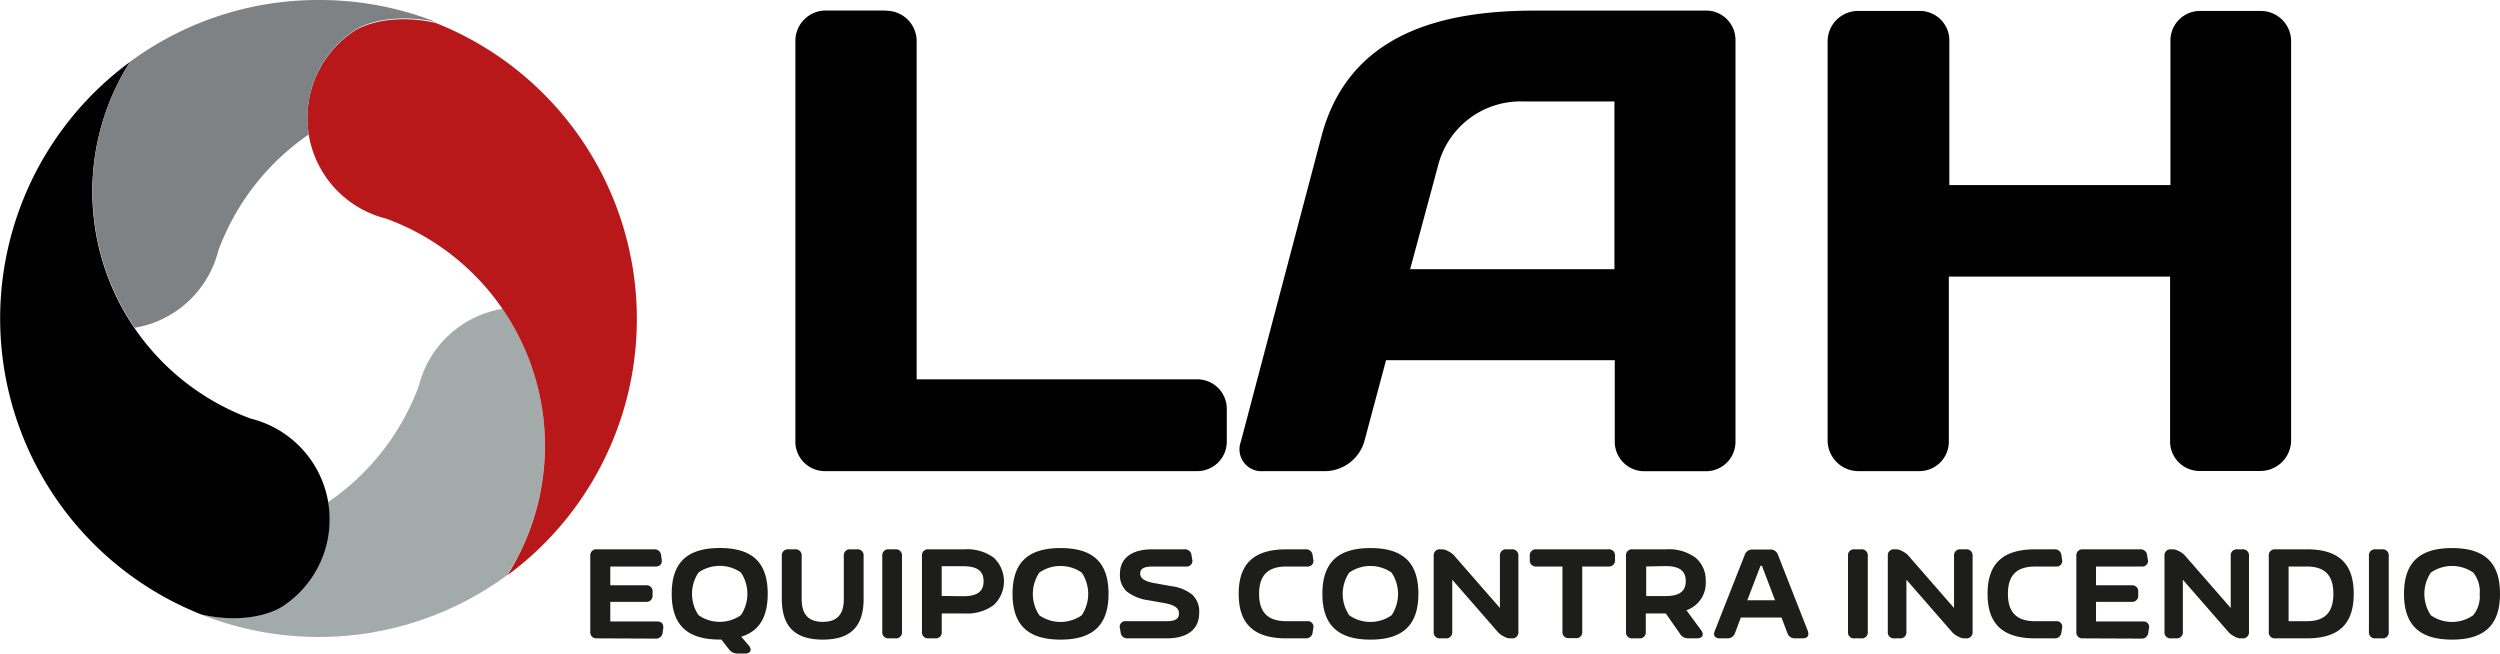 <svg xmlns="http://www.w3.org/2000/svg" viewBox="0 0 499.76 130.64"><defs><style>.cls-1{fill:#a2abaa;}.cls-2{fill:#b9181a;}.cls-3{fill:#010101;}.cls-4{fill:#7e8285;}.cls-5{fill:#1d1d1b;}</style></defs><title>servicio-Recurso 2</title><g id="Capa_2" data-name="Capa 2"><g id="Capa_1-2" data-name="Capa 1"><path class="cls-1" d="M100.48,61.73A20.76,20.76,0,0,0,83.72,77.14a48.48,48.48,0,0,1-18.15,23.25,20.77,20.77,0,0,1-9.35,20.92c-2.42,1.53-8.12,3.2-16,1.53A63.61,63.61,0,0,0,101.35,115,48.31,48.31,0,0,0,100.48,61.73Z"/><path class="cls-2" d="M87.06,4.57c-7.79-1.73-13.51,0-16,1.47A20.76,20.76,0,0,0,74.3,42.75a19.52,19.52,0,0,0,2.86.94,48.33,48.33,0,0,1,28.84,62,49.1,49.1,0,0,1-4.6,9.34A63.66,63.66,0,0,0,87.06,4.57Z"/><path class="cls-3" d="M40.31,122.86c7.82,1.74,13.51,0,16-1.53a20.76,20.76,0,0,0-6.19-37.65A48.34,48.34,0,0,1,26,12.37,63.64,63.64,0,0,0,40.31,122.86Z"/><path class="cls-4" d="M4.48,40.28l.25-.64a4.57,4.57,0,0,1-.22.62h0ZM63.67,0A63.37,63.37,0,0,0,26,12.35a48.3,48.3,0,0,0,.94,53.17A20.77,20.77,0,0,0,42.71,52.93a22.24,22.24,0,0,0,.94-2.86,48.54,48.54,0,0,1,18.1-23.21A20.77,20.77,0,0,1,71.13,5.92c2.42-1.53,8.11-3.2,16-1.53A63.6,63.6,0,0,0,63.67,0Z"/><path class="cls-3" d="M177.08,2.15A6.07,6.07,0,0,1,183.24,8h0V75.83h56a5.9,5.9,0,0,1,6,5.75v.14h0v6.46a5.9,5.9,0,0,1-5.75,6H165a5.89,5.89,0,0,1-6-5.74s0-.1,0-.15v-80a6.08,6.08,0,0,1,5.9-6.19h12.23Z"/><path class="cls-3" d="M264.2,27.12c5.48-20.4,23.93-25,42.62-25h34.6A5.88,5.88,0,0,1,346.93,8V88.31A5.89,5.89,0,0,1,341,94.2h-12.2a5.9,5.9,0,0,1-6-5.74h0V72H277.08l-4.33,16.18a8.26,8.26,0,0,1-7.63,6H252.53a4.38,4.38,0,0,1-4.48-5.89Zm17.69,26.7h40.84V20.28H304.46a17,17,0,0,0-17,12.88Z"/><path class="cls-3" d="M433.79,55.29H389.58v33a5.89,5.89,0,0,1-5.89,5.89H371.54a6.16,6.16,0,0,1-6.19-6V8.19a6.07,6.07,0,0,1,6.07-6h12.26a5.89,5.89,0,0,1,6,5.74.76.76,0,0,1,0,.15h0V37h44.2V8.19a5.9,5.9,0,0,1,5.75-6h12.14A6.06,6.06,0,0,1,458,8V88.15a6.15,6.15,0,0,1-6.19,6h-12a5.9,5.9,0,0,1-6-5.74V55.32h0Z"/><path class="cls-5" d="M119.32,127.61a1.2,1.2,0,0,1-1.32-1.32V111.14a1.2,1.2,0,0,1,1.32-1.33h11.45a1.29,1.29,0,0,1,1.39,1.23l.12.78c.11.91-.32,1.43-1.22,1.43H122V117h7.12a1.2,1.2,0,0,1,1.33,1.32V119a1.2,1.2,0,0,1-1.33,1.31H122v3.92h9.36c.9,0,1.33.51,1.22,1.42l-.12.79a1.3,1.3,0,0,1-1.41,1.22Z"/><path class="cls-5" d="M148.18,127.28l1.48,1.73c.74.88.41,1.63-.73,1.63h-1.55a2,2,0,0,1-1.61-.79l-1.57-2h-.31c-6.55,0-9.61-2.93-9.61-9.15s3.06-9.15,9.61-9.15,9.58,2.93,9.58,9.15C153.47,123.38,151.76,126.17,148.18,127.28Zm-.07-4.3a7.69,7.69,0,0,0,0-8.54,7.45,7.45,0,0,0-8.47,0,7.66,7.66,0,0,0,0,8.54,7.39,7.39,0,0,0,8.46,0Z"/><path class="cls-5" d="M156.29,119.73v-8.59a1.21,1.21,0,0,1,1.33-1.33h1.31a1.21,1.21,0,0,1,1.33,1.33v8.59c0,3.11,1.35,4.58,4.22,4.58s4.2-1.47,4.2-4.58v-8.59a1.2,1.2,0,0,1,1.31-1.33h1.33a1.2,1.2,0,0,1,1.32,1.33v8.59c0,5.52-2.61,8.13-8.16,8.13S156.29,125.25,156.29,119.73Z"/><path class="cls-5" d="M177.69,127.61a1.2,1.2,0,0,1-1.32-1.32V111.14a1.2,1.2,0,0,1,1.32-1.33H179a1.2,1.2,0,0,1,1.31,1.33v15.15a1.19,1.19,0,0,1-1.31,1.32Z"/><path class="cls-5" d="M192.79,109.81a9,9,0,0,1,5.9,1.7,6.52,6.52,0,0,1,0,9.41,8.86,8.86,0,0,1-5.89,1.71h-4.54v3.66a1.19,1.19,0,0,1-1.31,1.32h-1.33a1.2,1.2,0,0,1-1.32-1.32V111.14a1.2,1.2,0,0,1,1.32-1.33Zm-.27,9.38c2.92,0,4.1-1,4.1-3s-1.18-3-4.1-3h-4.27v5.94Z"/><path class="cls-5" d="M202.41,118.71c0-6.22,3.06-9.15,9.6-9.15s9.59,2.93,9.59,9.15-3.08,9.15-9.59,9.15S202.41,124.93,202.41,118.71ZM216.24,123a7.69,7.69,0,0,0,0-8.54,7.45,7.45,0,0,0-8.47,0,7.66,7.66,0,0,0,0,8.54,7.39,7.39,0,0,0,8.46,0Z"/><path class="cls-5" d="M225.41,127.61a1.29,1.29,0,0,1-1.39-1.22l-.14-.79a1.11,1.11,0,0,1,1.23-1.42h8c1.79,0,2.57-.42,2.57-1.55s-1-1.72-2.85-2.06l-3.28-.58a9,9,0,0,1-4.26-1.71,4.44,4.44,0,0,1-1.41-3.55c0-3.13,2.31-4.92,6.48-4.92h6.44a1.29,1.29,0,0,1,1.39,1.23l.14.78a1.13,1.13,0,0,1-1.23,1.43H230.5c-1.79,0-2.57.4-2.57,1.4s.94,1.58,2.84,1.92l3.39.61a8.33,8.33,0,0,1,4.15,1.67,4.62,4.62,0,0,1,1.41,3.7c0,3.22-2.31,5.06-6.48,5.06Z"/><path class="cls-5" d="M257.15,127.61c-6.47,0-9.53-2.85-9.53-8.9s3.06-8.9,9.53-8.9H261a1.3,1.3,0,0,1,1.4,1.23l.12.78a1.12,1.12,0,0,1-1.21,1.43h-4.15c-3.71,0-5.46,1.75-5.46,5.46s1.75,5.47,5.46,5.47h4.15a1.11,1.11,0,0,1,1.21,1.42l-.12.79a1.3,1.3,0,0,1-1.4,1.22Z"/><path class="cls-5" d="M264.35,118.71c0-6.22,3.07-9.15,9.61-9.15s9.58,2.93,9.58,9.15-3.08,9.15-9.58,9.15S264.35,124.93,264.35,118.71ZM278.18,123a7.69,7.69,0,0,0,0-8.54,7.44,7.44,0,0,0-8.46,0,7.61,7.61,0,0,0,0,8.54,7.38,7.38,0,0,0,8.45,0Z"/><path class="cls-5" d="M302.2,109.81a1.21,1.21,0,0,1,1.33,1.33v15.15a1.2,1.2,0,0,1-1.33,1.32h-.48a2.71,2.71,0,0,1-1.14-.41,3.83,3.83,0,0,1-1-.68l-9.27-10.63v10.4a1.2,1.2,0,0,1-1.33,1.32h-1.07a1.19,1.19,0,0,1-1.31-1.32V111.14a1.2,1.2,0,0,1,1.31-1.33h.49a2.83,2.83,0,0,1,1.15.41,3.81,3.81,0,0,1,1,.68l9.29,10.64v-10.4a1.2,1.2,0,0,1,1.31-1.33Z"/><path class="cls-5" d="M321.52,109.81a1.21,1.21,0,0,1,1.33,1.33v.78a1.22,1.22,0,0,1-1.33,1.33H316.3v13a1.19,1.19,0,0,1-1.31,1.32h-1.33a1.2,1.2,0,0,1-1.32-1.32v-13h-5.21a1.21,1.21,0,0,1-1.32-1.33v-.78a1.2,1.2,0,0,1,1.32-1.33Z"/><path class="cls-5" d="M340.08,126c.63.89.27,1.6-.82,1.6h-1.78a1.87,1.87,0,0,1-1.6-.84L333,122.63h-4v3.66a1.19,1.19,0,0,1-1.32,1.32h-1.32a1.19,1.19,0,0,1-1.32-1.32V111.14a1.2,1.2,0,0,1,1.32-1.33h6.71a9,9,0,0,1,5.91,1.7,5.87,5.87,0,0,1,2,4.7,5.73,5.73,0,0,1-3.86,5.78Zm-11-12.76v5.92h3.81c2.92,0,4.1-1,4.1-3s-1.18-3-4.1-3Z"/><path class="cls-5" d="M361.37,126.08c.36,1-.05,1.53-1.05,1.53h-1.47a1.53,1.53,0,0,1-1.52-1l-1.2-3.16H348l-1.19,3.16a1.54,1.54,0,0,1-1.53,1h-1.47c-1,0-1.41-.6-1-1.53l6-15.23a1.53,1.53,0,0,1,1.53-1h3.53a1.53,1.53,0,0,1,1.53,1ZM349.29,120h5.55l-2.62-6.89h-.29Z"/><path class="cls-5" d="M370.74,127.61a1.19,1.19,0,0,1-1.32-1.32V111.14a1.2,1.2,0,0,1,1.32-1.33h1.33a1.2,1.2,0,0,1,1.31,1.33v15.15a1.19,1.19,0,0,1-1.31,1.32Z"/><path class="cls-5" d="M393,109.81a1.21,1.21,0,0,1,1.33,1.33v15.15a1.2,1.2,0,0,1-1.33,1.32h-.49a2.76,2.76,0,0,1-1.14-.41,3.73,3.73,0,0,1-1-.68l-9.27-10.63v10.4a1.2,1.2,0,0,1-1.33,1.32h-1.07a1.2,1.2,0,0,1-1.32-1.32V111.14a1.2,1.2,0,0,1,1.32-1.33h.48a2.86,2.86,0,0,1,1.16.41,4,4,0,0,1,1,.68l9.28,10.64v-10.4a1.2,1.2,0,0,1,1.32-1.33Z"/><path class="cls-5" d="M406.85,127.61c-6.47,0-9.53-2.85-9.53-8.9s3.06-8.9,9.53-8.9h3.84a1.3,1.3,0,0,1,1.4,1.23l.12.78a1.12,1.12,0,0,1-1.21,1.43h-4.15c-3.71,0-5.46,1.75-5.46,5.46s1.75,5.47,5.46,5.47H411a1.11,1.11,0,0,1,1.21,1.42l-.12.79a1.3,1.3,0,0,1-1.4,1.22Z"/><path class="cls-5" d="M416.39,127.61a1.19,1.19,0,0,1-1.32-1.32V111.14a1.2,1.2,0,0,1,1.32-1.33h11.44a1.29,1.29,0,0,1,1.39,1.23l.13.78a1.12,1.12,0,0,1-1.22,1.43H419V117h7.11a1.2,1.2,0,0,1,1.33,1.32V119a1.2,1.2,0,0,1-1.33,1.31H419v3.92h9.36a1.12,1.12,0,0,1,1.22,1.42l-.13.79a1.29,1.29,0,0,1-1.4,1.22Z"/><path class="cls-5" d="M448.25,109.81a1.21,1.21,0,0,1,1.33,1.33v15.15a1.2,1.2,0,0,1-1.33,1.32h-.48a2.71,2.71,0,0,1-1.14-.41,3.83,3.83,0,0,1-1-.68l-9.27-10.63v10.4a1.2,1.2,0,0,1-1.33,1.32H434a1.19,1.19,0,0,1-1.31-1.32V111.14a1.2,1.2,0,0,1,1.31-1.33h.49a2.83,2.83,0,0,1,1.15.41,3.81,3.81,0,0,1,1,.68l9.29,10.64v-10.4a1.2,1.2,0,0,1,1.31-1.33Z"/><path class="cls-5" d="M461.14,109.81c6.37,0,9.38,2.85,9.38,8.9s-3,8.9-9.38,8.9h-6.28a1.19,1.19,0,0,1-1.32-1.32V111.14a1.2,1.2,0,0,1,1.32-1.33Zm0,14.37c3.61,0,5.31-1.76,5.31-5.47s-1.7-5.46-5.31-5.46H457.5v10.93Z"/><path class="cls-5" d="M474.88,127.61a1.2,1.2,0,0,1-1.32-1.32V111.14a1.2,1.2,0,0,1,1.32-1.33h1.33a1.2,1.2,0,0,1,1.31,1.33v15.15a1.19,1.19,0,0,1-1.31,1.32Z"/><path class="cls-5" d="M480.57,118.71c0-6.22,3.06-9.15,9.6-9.15s9.59,2.93,9.59,9.15-3.08,9.15-9.59,9.15S480.57,124.93,480.57,118.71ZM494.39,123a5.91,5.91,0,0,0,1.31-4.27,6,6,0,0,0-1.29-4.27,7.45,7.45,0,0,0-8.47,0,7.66,7.66,0,0,0,0,8.54,7.38,7.38,0,0,0,8.45,0Z"/></g></g></svg>